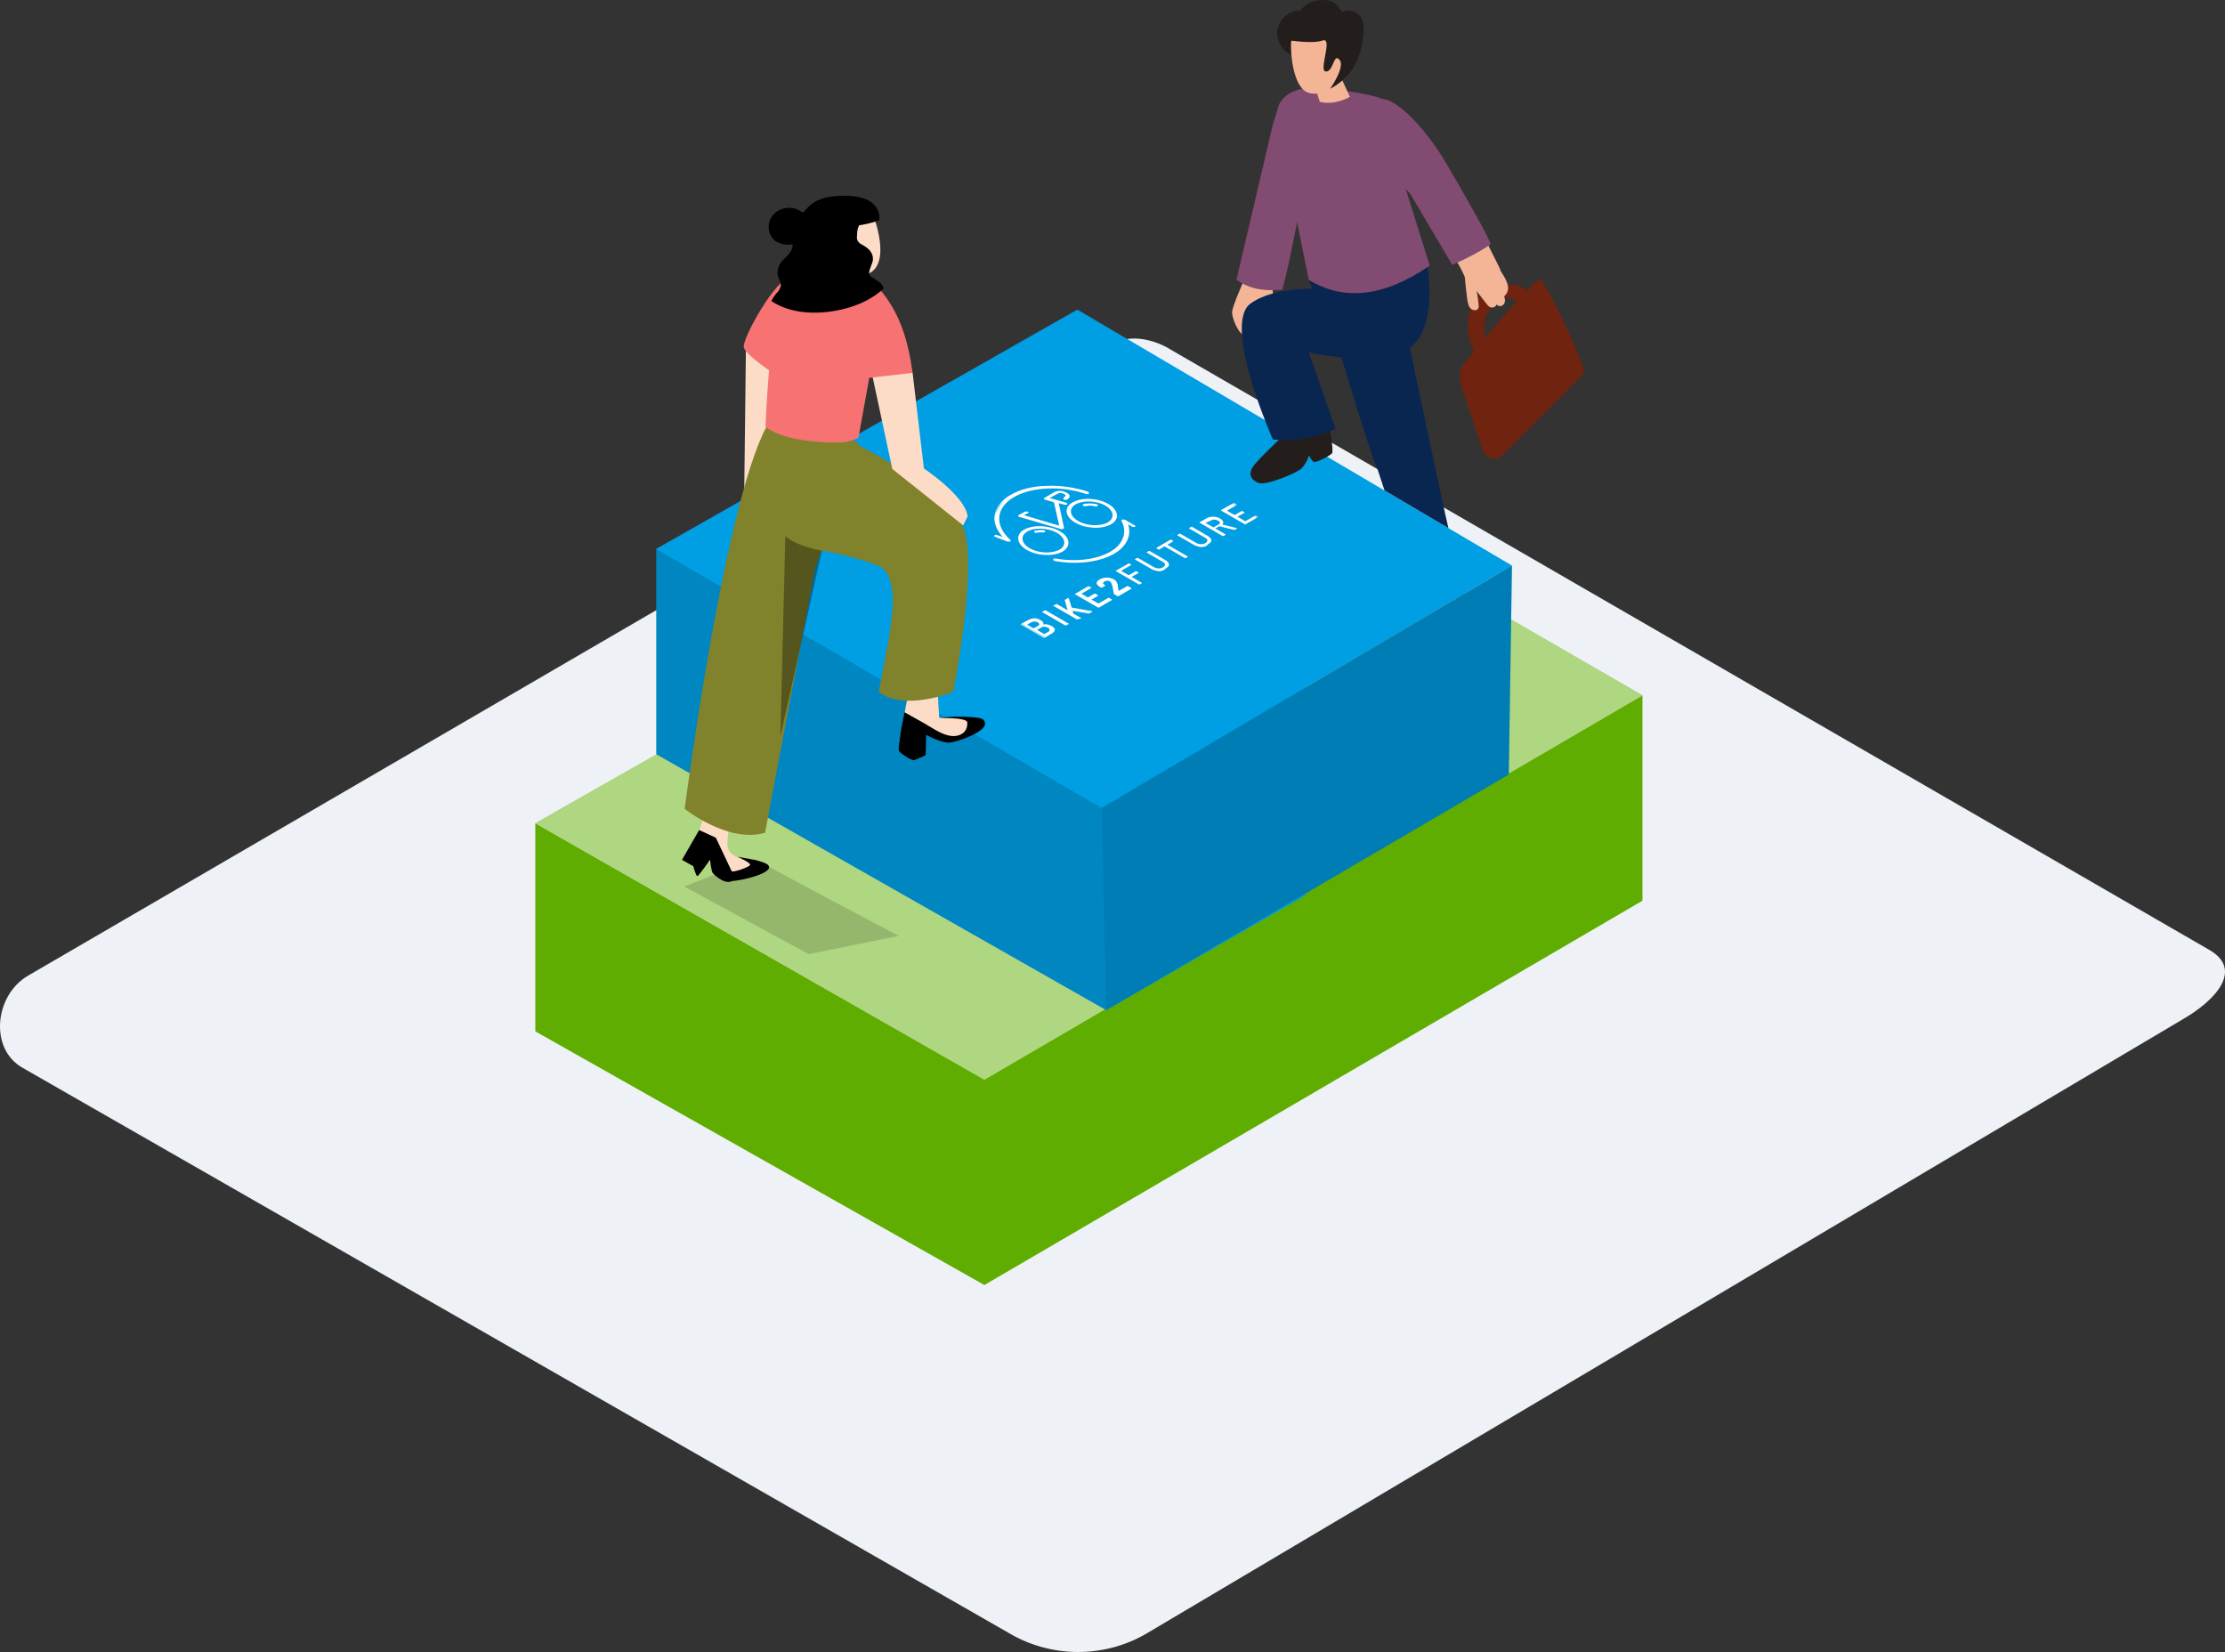 <?xml version="1.0" encoding="UTF-8"?>
<svg width="493px" height="366px" viewBox="0 0 493 366" version="1.1" xmlns="http://www.w3.org/2000/svg" xmlns:xlink="http://www.w3.org/1999/xlink">
    <rect x="0" y="0" width="493" height="366" fill="#333333" stroke="none"/>
    <title>step-together</title>
    <defs>
        <rect id="path-1" x="0" y="0" width="47" height="51"></rect>
        <rect id="path-3" x="0" y="0" width="47" height="51"></rect>
    </defs>
    <g id="Round-01" stroke="none" stroke-width="1" fill="none" fill-rule="evenodd">
        <g id="step-together">
            <path d="M253.803,362.048 L483.435,225.948 C490.829,221.727 496.991,215.036 489.802,210.609 L259.452,77.494 C256.063,75.332 250.723,73.994 247.231,75.95 L6.2,216.168 C-1.194,220.492 -2.426,232.331 4.968,236.552 L223.61,361.843 C232.853,367.299 244.458,367.402 253.803,362.048 L253.803,362.048 Z" id="Path" fill="#EEF1F6" fill-rule="nonzero"></path>
            <g id="step-two-74" transform="translate(118.611, 43.369)">
                <g id="Step_1_Base_step-two-74" transform="translate(0, 54.668)" fill-rule="nonzero">
                    <polygon id="Path" fill="#5FAD00" points="0 130.463 99.5 186.662 245.313 101.513 245.313 56.013 99.5 141.162 0 84.362"></polygon>
                    <polygon id="Path" fill="#5FAD00" points="0 84.362 148.313 -1.48717898e-15 245.313 56.013 99.5 141.162"></polygon>
                    <polygon id="Path" fill="#FFFFFF" opacity="0.5" points="0 84.362 148.313 -1.05430699e-14 245.313 56.013 99.5 141.162"></polygon>
                </g>
                <g id="Step_2_Base_step-two-74" transform="translate(26.8, 25.231)">
                    <polyline id="Path" fill="#009EE3" fill-rule="nonzero" points="0 53 0 98.5 99.7 155.2 143.8 129.8 143.8 83.7"></polyline>
                    <polygon id="Path" fill="#009EE3" fill-rule="nonzero" points="98.7 110.4 99.7 155.2 188.9 103 189.6 56.7"></polygon>
                    <polyline id="Path" fill="#000000" fill-rule="nonzero" opacity="0.15" points="0 53 0 98.5 99.7 155.2 99.7 155.2 98.7 110.4"></polyline>
                    <polygon id="Path" fill="#009EE3" fill-rule="nonzero" points="98.7 110.4 189.6 56.7 93.3 0 0 53"></polygon>
                    <g id="Group" transform="translate(99.5, 53.5) rotate(-60) translate(-99.5, -53.5)translate(76, 28)">
                        <g id="Clipped" transform="translate(0, 0)">
                            <mask id="mask-2" fill="white">
                                <use xlink:href="#path-1"></use>
                            </mask>
                            <g id="SVGID_1_"></g>
                            <path d="M47,45.651 L44.736,44.36 L44.736,44.36 L44.736,46.204 C44.736,46.204 44.736,46.204 44.736,46.297 L46.276,47.219 L46.366,47.311 L46.366,47.864 C46.366,47.957 46.366,47.957 46.276,47.957 L44.736,47.034 L44.736,47.034 L44.736,48.971 C44.736,48.971 44.736,48.971 44.736,49.063 L47,50.354 L47.091,50.447 L47.091,51 C47.091,51.092 47.091,51.092 47,51.092 L44.193,49.432 L44.102,49.34 L44.102,43.253 C44.102,43.161 44.102,43.161 44.193,43.161 L47,44.821 L47.091,44.913 L47,45.651 L47,45.651 Z M40.027,41.593 L40.027,43.53 C40.027,43.53 40.027,43.53 40.027,43.622 L41.114,44.268 C41.385,44.36 41.476,44.452 41.657,44.36 C41.748,44.268 41.838,44.083 41.838,43.807 C41.838,43.53 41.748,43.253 41.657,42.976 C41.566,42.7 41.295,42.515 41.114,42.423 L40.027,41.593 C40.027,41.501 40.027,41.501 40.027,41.593 Z M41.838,47.864 L40.933,44.729 C40.933,44.729 40.933,44.729 40.933,44.637 L40.027,44.083 L40.027,44.083 L40.027,46.665 C40.027,46.758 40.027,46.758 39.936,46.758 L39.484,46.481 L39.393,46.389 L39.393,40.486 C39.393,40.394 39.393,40.394 39.484,40.394 L41.204,41.409 C41.476,41.593 41.657,41.778 41.838,42.054 C42.019,42.331 42.2,42.608 42.291,42.884 C42.382,43.161 42.472,43.53 42.472,43.899 C42.472,44.268 42.382,44.637 42.2,44.821 C42.019,45.005 41.838,45.098 41.566,45.005 L41.566,45.005 L42.472,48.141 C42.472,48.141 42.472,48.141 42.472,48.233 C42.472,48.233 42.472,48.325 42.382,48.233 L41.929,47.957 C41.929,47.957 41.838,47.957 41.838,47.864 Z M35.227,43.899 C34.956,43.622 34.775,43.253 34.684,42.884 C34.593,42.515 34.503,42.146 34.503,41.685 L34.503,37.627 C34.503,37.535 34.503,37.535 34.593,37.535 L35.046,37.812 L35.137,37.904 L35.137,41.962 C35.137,42.331 35.227,42.7 35.408,43.069 C35.59,43.438 35.771,43.622 36.133,43.807 C36.405,43.991 36.676,43.991 36.857,43.899 C37.039,43.807 37.129,43.53 37.129,43.161 L37.129,39.103 C37.129,39.011 37.129,39.011 37.22,39.011 L37.672,39.288 L37.763,39.38 L37.763,43.438 C37.763,43.807 37.672,44.175 37.582,44.36 C37.491,44.544 37.22,44.729 37.039,44.729 C36.767,44.729 36.495,44.637 36.224,44.452 C35.771,44.452 35.499,44.175 35.227,43.899 M32.963,36.797 L32.963,37.351 C32.963,37.443 32.963,37.443 32.873,37.443 L31.605,36.705 L31.605,36.705 L31.605,41.87 C31.605,41.962 31.605,41.962 31.514,41.962 L31.062,41.685 L30.971,41.593 L30.971,36.429 C30.971,36.429 30.971,36.429 30.971,36.336 L29.794,35.691 L29.703,35.599 L29.703,35.045 C29.703,34.953 29.703,34.953 29.794,34.953 L32.873,36.705 C32.963,36.705 32.963,36.705 32.963,36.797 M25.9,38.458 C25.628,38.181 25.447,37.812 25.356,37.443 C25.266,37.074 25.175,36.705 25.175,36.244 L25.175,32.186 C25.175,32.094 25.175,32.094 25.266,32.094 L25.719,32.371 L25.809,32.463 L25.809,36.521 C25.809,36.89 25.9,37.259 26.081,37.627 C26.262,37.996 26.443,38.181 26.805,38.365 C27.077,38.55 27.349,38.55 27.53,38.458 C27.711,38.365 27.802,38.089 27.802,37.72 L27.802,33.662 C27.802,33.57 27.802,33.57 27.892,33.57 L28.345,33.846 L28.435,33.939 L28.435,37.996 C28.435,38.365 28.345,38.734 28.254,38.919 C28.164,39.103 27.892,39.288 27.711,39.288 C27.439,39.288 27.168,39.195 26.896,39.011 C26.443,38.919 26.171,38.734 25.9,38.458 M23.726,32.002 L21.462,30.711 L21.462,30.711 L21.462,32.555 C21.462,32.555 21.462,32.555 21.462,32.647 L23.002,33.57 L23.092,33.662 L23.092,34.215 C23.092,34.307 23.092,34.307 23.002,34.307 L21.462,33.385 L21.462,33.385 L21.462,35.967 C21.462,36.06 21.462,36.06 21.372,36.06 L20.919,35.783 L20.829,35.691 L20.829,29.788 C20.829,29.696 20.829,29.696 20.919,29.696 L23.726,31.356 L23.817,31.448 L23.726,32.002 C23.817,32.002 23.817,32.002 23.726,32.002 Z M17.478,32.555 L17.478,32.555 L19.198,33.57 C19.198,33.57 19.198,33.57 19.289,33.662 L19.289,33.754 L19.289,34.584 L19.289,34.676 C19.289,34.676 19.289,34.676 19.198,34.676 L16.301,33.016 C16.301,33.016 16.301,33.016 16.21,32.924 L16.21,32.832 L16.21,32.002 C16.21,31.91 16.21,31.91 16.21,31.91 C16.391,31.725 16.663,31.541 16.844,31.356 C17.025,31.172 17.206,31.08 17.297,30.987 C17.387,30.895 17.568,30.803 17.659,30.618 C18.021,30.25 18.202,29.973 18.202,29.696 C18.202,29.512 18.112,29.327 18.021,29.143 C17.931,28.958 17.75,28.774 17.568,28.682 C17.387,28.59 17.297,28.59 17.116,28.59 C17.025,28.682 16.934,28.774 16.934,29.051 L16.934,29.235 L16.934,29.327 C16.934,29.327 16.934,29.327 16.844,29.327 L16.119,28.866 C16.119,28.866 16.119,28.866 16.029,28.774 L16.029,28.682 L16.029,28.313 C16.029,28.036 16.119,27.759 16.21,27.575 C16.301,27.391 16.482,27.298 16.753,27.298 C16.934,27.298 17.206,27.391 17.478,27.575 C17.75,27.759 18.021,27.944 18.293,28.313 C18.565,28.59 18.655,28.866 18.836,29.235 C18.927,29.604 19.017,29.881 19.017,30.25 C19.017,30.526 19.017,30.711 18.927,30.895 C18.836,31.08 18.655,31.356 18.565,31.448 C18.474,31.633 18.293,31.725 18.112,31.817 C17.931,32.002 17.659,32.186 17.387,32.371 L17.478,32.555 L17.478,32.555 M14.942,26.929 C14.942,26.929 14.852,26.929 14.942,26.929 L12.678,25.638 L12.678,25.638 L12.678,27.206 L12.678,27.298 L14.127,28.128 C14.127,28.128 14.127,28.128 14.218,28.221 L14.218,28.313 L14.218,28.958 L14.218,29.051 C14.218,29.051 14.218,29.051 14.127,29.051 L12.678,28.221 L12.678,28.221 L12.678,29.881 L12.678,29.973 L14.852,31.264 C14.852,31.264 14.852,31.264 14.942,31.356 L14.942,31.448 L14.942,32.094 L14.942,32.186 C14.942,32.186 14.942,32.186 14.852,32.186 L11.954,30.526 C11.954,30.526 11.954,30.526 11.863,30.434 L11.863,30.342 L11.863,24.532 L11.863,24.439 C11.863,24.439 11.863,24.439 11.954,24.439 L14.852,26.099 C14.852,26.099 14.852,26.099 14.942,26.192 L14.942,26.284 L14.942,26.929 C14.942,26.837 14.942,26.929 14.942,26.929 Z M7.245,27.575 C7.245,27.483 7.154,27.483 7.245,27.575 L7.245,21.673 L7.245,21.58 C7.245,21.58 7.245,21.58 7.335,21.58 L7.879,21.949 C7.879,21.949 7.879,21.949 7.969,22.042 L7.969,22.134 L7.969,24.716 C7.969,24.716 7.969,24.716 7.969,24.808 L7.969,24.808 L9.599,23.148 L9.69,23.148 L10.324,23.517 L10.414,23.609 C10.414,23.609 10.414,23.609 10.414,23.702 L8.965,25.269 C8.965,25.269 8.965,25.269 8.965,25.362 L10.505,29.604 L10.505,29.696 C10.505,29.696 10.505,29.696 10.414,29.696 L9.78,29.327 L9.69,29.235 L8.422,25.823 C8.422,25.731 8.422,25.731 8.422,25.823 L7.969,26.284 C7.969,26.284 7.969,26.284 7.969,26.376 L7.969,28.221 L7.969,28.313 C7.969,28.313 7.969,28.313 7.879,28.313 L7.245,27.575 L7.245,27.575 M4.8,26.099 L4.8,26.099 L4.8,20.197 L4.8,20.105 C4.8,20.105 4.8,20.105 4.89,20.105 L5.434,20.474 C5.434,20.474 5.434,20.474 5.524,20.566 L5.524,20.658 L5.524,26.468 L5.524,26.561 C5.524,26.561 5.524,26.561 5.434,26.561 L4.8,26.099 C4.8,26.192 4.8,26.099 4.8,26.099 M2.264,23.517 C2.355,23.425 2.445,23.241 2.445,22.964 C2.445,22.687 2.355,22.41 2.264,22.226 C2.173,21.949 1.992,21.765 1.721,21.673 L0.815,21.119 L0.815,21.119 L0.815,22.872 L0.815,22.964 L1.721,23.517 C1.902,23.609 2.083,23.609 2.264,23.517 L2.264,23.517 Z M0.724,18.629 L0.724,20.197 L0.724,20.289 L1.63,20.843 C1.902,20.935 1.992,21.027 2.173,20.935 C2.264,20.843 2.355,20.658 2.355,20.474 C2.355,20.197 2.264,20.013 2.173,19.736 C2.083,19.552 1.902,19.367 1.63,19.183 L0.724,18.629 C0.815,18.629 0.724,18.629 0.724,18.629 Z M2.536,21.673 C2.988,22.226 3.17,22.779 3.17,23.517 C3.17,24.071 3.079,24.439 2.807,24.532 C2.536,24.624 2.173,24.624 1.721,24.347 L0.091,23.425 C0.091,23.425 0.091,23.425 2.72319956e-14,23.333 L2.72319956e-14,23.241 L2.72319956e-14,17.43 L2.72319956e-14,17.338 C2.72319956e-14,17.338 2.72319956e-14,17.338 0.091,17.338 L1.63,18.26 C2.083,18.537 2.445,18.906 2.717,19.275 C2.988,19.644 3.079,20.197 3.079,20.75 C3.079,21.396 2.898,21.673 2.536,21.673 L2.536,21.673" id="Shape" fill="#FFFFFF" fill-rule="nonzero" mask="url(#mask-2)"></path>
                        </g>
                        <g id="Clipped" transform="translate(0, 0)">
                            <mask id="mask-4" fill="white">
                                <use xlink:href="#path-3"></use>
                            </mask>
                            <g id="SVGID_00000168106279063043109900000002404770977632695224_"></g>
                            <path d="M32.963,15.494 C32.329,12.542 31.152,9.591 29.522,7.009 C27.892,4.335 25.9,2.306 23.817,1.107 C19.832,-1.291 16.21,-4.69249639e-13 14.852,4.242 L14.58,2.951 C14.58,2.675 14.399,2.49 14.218,2.49 C14.037,2.49 13.946,2.582 14.037,2.859 L14.489,5.626 C14.489,5.81 14.58,5.995 14.761,6.087 C14.761,6.087 14.852,6.087 14.852,6.179 C14.942,6.271 15.123,6.179 15.123,6.087 L15.123,6.087 L15.123,6.087 C16.119,1.291 19.742,-0.369 23.817,2.029 C25.719,3.136 27.62,5.072 29.16,7.562 C30.699,9.96 31.786,12.727 32.329,15.494 C32.42,15.77 32.511,15.955 32.692,15.955 C32.963,15.955 32.963,15.77 32.963,15.494 L32.963,15.494 Z M22.459,6.271 C22.459,6.087 22.277,5.81 22.187,5.718 L20.829,4.888 C20.738,4.796 20.647,4.888 20.557,4.888 C20.466,4.98 20.466,5.072 20.557,5.257 L22.821,14.571 C22.821,14.756 22.911,14.848 23.092,14.94 C23.092,14.94 23.092,14.94 23.183,14.94 C23.274,15.033 23.364,15.033 23.455,14.94 L27.53,11.251 L27.892,12.542 C27.983,12.727 28.073,12.911 28.164,13.004 L28.254,13.004 C28.435,13.004 28.526,12.819 28.435,12.542 L27.53,8.946 L29.341,10.052 C29.432,10.145 29.884,10.514 29.884,11.344 C29.884,11.62 29.794,11.62 29.794,11.712 C29.613,11.805 29.341,11.62 29.16,11.62 C28.979,11.528 28.888,11.62 28.798,11.805 C28.798,11.989 28.888,12.266 29.069,12.358 C29.16,12.45 29.703,12.819 30.156,12.542 C30.337,12.358 30.428,12.081 30.428,11.712 C30.428,9.96 29.25,9.222 29.25,9.222 L26.987,7.931 C26.896,7.839 26.805,7.931 26.715,7.931 C26.624,8.024 26.624,8.116 26.715,8.3 L27.168,10.237 L23.274,13.834 L21.372,5.902 L22.277,6.456 C22.277,6.64 22.459,6.548 22.459,6.271 M32.239,20.474 C32.239,18.26 30.881,15.678 29.25,14.664 C27.62,13.649 26.262,14.756 26.262,16.969 C26.262,19.183 27.62,21.765 29.25,22.779 C30.881,23.702 32.239,22.687 32.239,20.474 M32.873,20.843 C32.873,23.517 31.243,24.808 29.25,23.609 C27.258,22.41 25.628,19.275 25.628,16.6 C25.628,13.926 27.258,12.635 29.25,13.834 C31.243,15.033 32.873,18.076 32.873,20.843 M30.156,16.139 C29.975,15.955 29.794,15.955 29.794,16.139 C29.703,16.324 29.794,16.6 29.975,16.785 C30.428,17.246 30.79,17.892 30.971,18.629 C31.062,18.814 31.152,18.906 31.243,18.998 C31.333,18.998 31.333,18.998 31.424,18.998 C31.605,18.998 31.605,18.722 31.514,18.537 C31.152,17.523 30.699,16.785 30.156,16.139 M18.655,8.392 C17.025,7.378 15.667,8.485 15.667,10.698 C15.667,12.911 17.025,15.494 18.655,16.508 C20.285,17.523 21.644,16.416 21.644,14.203 C21.644,11.989 20.285,9.315 18.655,8.392 M18.655,7.562 C20.647,8.761 22.277,11.897 22.277,14.571 C22.277,17.246 20.647,18.445 18.655,17.338 C16.663,16.139 15.033,13.004 15.033,10.329 C15.033,7.655 16.663,6.363 18.655,7.562 M31.696,25.823 C31.696,25.731 31.605,25.546 31.514,25.362 C31.333,25.177 31.152,25.085 31.062,25.269 C29.884,27.206 27.892,27.852 25.719,27.298 C22.187,26.284 18.474,22.042 16.572,16.785 C16.482,16.508 16.301,16.416 16.119,16.416 C15.938,16.416 15.938,16.693 16.029,16.969 C17.75,21.673 20.738,25.546 23.817,27.391 C24.451,27.759 25.175,28.128 25.9,28.313 C27.983,28.866 29.794,28.405 31.152,26.929 L31.152,27.944 C31.152,28.128 31.333,28.405 31.424,28.497 L31.424,28.497 C31.605,28.59 31.696,28.497 31.696,28.221 L31.696,25.823 L31.696,25.823 M19.289,9.776 C19.38,9.591 19.561,9.591 19.651,9.776 C20.013,10.237 20.376,10.698 20.647,11.251 C20.738,11.528 20.738,11.712 20.647,11.805 C20.557,11.805 20.557,11.805 20.466,11.805 C20.376,11.712 20.285,11.62 20.195,11.528 C20.013,11.067 19.742,10.698 19.47,10.329 C19.289,10.237 19.198,9.96 19.289,9.776 L19.289,9.776" id="Shape" fill="#FFFFFF" fill-rule="nonzero" mask="url(#mask-4)"></path>
                        </g>
                    </g>
                    <polygon id="Path" fill="#000000" fill-rule="nonzero" opacity="0.21" points="98.7 110.4 99.7 155.2 188.9 103 189.6 56.7"></polygon>
                </g>
                <path d="M60.6,168.009 L80.533,163.971 C76.133,161.671 51.4,148.631 48.7,146.931 L33,153.031 C51.333,163.016 60.533,168.009 60.6,168.009 Z" id="Character_Shadow_step-two-74" fill="#000000" fill-rule="nonzero" opacity="0.15"></path>
                <g id="Character_step-two-74" transform="translate(32.5, 0)" fill-rule="nonzero">
                    <polyline id="Path" fill="#FCDCC7" transform="translate(19.849, 47.758) rotate(-10) translate(-19.849, -47.758)" points="16.999 31.308 10.799 64.208 28.899 43.508"></polyline>
                    <path d="M64.9,115.731 C63.4,115.331 57,115.631 57,115.631 C57,115.631 56.6,110.431 56.8,110.131 L50.2,109.931 C50.2,109.931 48.4,119.431 48.2,120.631 C48,122.931 50.8,124.031 51.4,123.931 C51.9,123.831 52.3,123.731 52.8,123.531 C52.7,122.331 52.7,121.131 52.8,119.831 C52.9,119.231 53,118.931 53.6,118.731 C54.6,118.431 56.4,119.131 57.3,119.431 C58.4,119.731 59.6,120.131 60.7,120.531 C63.4,119.431 65.8,118.331 66,117.831 C66.6,116.731 67.2,116.431 64.9,115.731 Z" id="Path" fill="#FCDCC7"></path>
                    <path d="M67,116.431 C67,116.331 66.9,116.331 66.9,116.231 C66.5,115.631 65.1,115.631 64.5,115.531 C62,115.331 59.5,115.331 57,115.731 C57,115.731 63,115.531 63.2,116.631 C63.3,117.531 63,118.431 62.3,119.031 C59.6,121.031 55.9,118.131 53.6,116.831 L49.3,114.431 L48.6,118.031 C48.6,118.031 47.8,122.531 48.1,123.031 C48.4,123.531 50.9,125.231 51.5,125.031 C52.1,124.831 54,123.931 54,123.931 L54.1,119.431 C54.1,119.431 57.7,121.431 59.5,121.131 C60.7,121.031 68.3,118.631 67,116.431 Z" id="Path" fill="#000000"></path>
                    <path d="M13.6,147.131 C12.6,146.631 11.2,146.231 10.5,145.231 C9.8,144.231 10.1,142.731 10.2,141.631 C10.3,140.531 10.4,139.431 10.6,138.231 C10.5,138.131 10.4,137.931 10.4,137.831 C10.4,136.931 10.5,136.031 10.7,135.031 L6.1,134.131 C6.1,134.131 3.2,141.831 3.3,142.731 C3.4,143.631 7.1,150.131 9.3,150.731 C11.5,151.331 17.9,150.131 18.5,149.231 L18.6,149.131 C16.9,148.631 15.3,147.931 13.6,147.131 Z" id="Path" fill="#FCDCC7"></path>
                    <path d="M7.6,143.331 C7.6,143.331 9.2,151.131 10,151.731 C10.8,152.331 20.4,150.331 19.2,148.431 C18.4,147.231 12.8,146.631 12.3,146.431 C12.3,146.431 15.2,147.731 15.1,148.231 C15,148.731 11.2,150.031 11,149.631 C10.8,149.231 7.5,142.231 7.5,142.231 L3.8,140.531 L0,147.131 L2.5,148.531 C2.5,148.531 3.1,150.731 3.4,150.731 C3.7,150.731 6.2,147.131 6.2,147.131 C6.2,147.131 6.5,149.631 6.8,150.031 C7.1,150.431 10,153.231 11.6,151.431 L9.3,148.231" id="Path" fill="#000000"></path>
                    <path d="M34.1,70.531 C37.1,60.831 37.1,62.631 39.1,54.631 L19.7,49.531 C9.8,64.331 0.6,135.831 0.6,135.831 C0.6,135.831 10.2,143.531 18.4,141.131 C18.4,141.131 29.6,82.131 29.6,82.131 C31.3,78.031 31.4,77.331 34.1,70.531 Z" id="Path" fill="#81822C"></path>
                    <path d="M62.6,74.231 C59.8,65.031 36.3,53.831 36.3,53.831 L28.1,78.631 C28.5,77.431 43.2,81.231 44.6,82.631 C48,86.231 46.4,93.431 45.9,97.831 C45.9,97.831 44.5,104.931 43.6,109.931 C49.3,114.331 60.1,109.931 60.1,109.931 C60.1,109.931 65.4,83.431 62.6,74.231 Z" id="Path" fill="#81822C"></path>
                    <path d="M31,78.631 C31,78.631 25.8,77.831 22.9,75.431 L21.8,119.731 L31,78.631 Z" id="Path" fill="#000000" opacity="0.338"></path>
                    <path d="M51.1,39.231 L53.6,60.431 C53.6,60.431 62.7,66.431 63.3,71.031 L62.3,73.031 L46.6,60.531 L41.7,37.631" id="Path" fill="#FCDCC7"></path>
                    <path d="M51.1,39.231 C50.1,32.031 48.2,25.331 43,19.831 C40.7,17.831 39,16.631 39.3,17.031 L36.4,40.931 L51.1,39.231 Z" id="Path" fill="#F77272"></path>
                    <path d="M24.3,17.931 C20.9,17.931 13.2,31.831 13.7,33.631 C14.2,35.431 21,39.831 21,39.831" id="Path" fill="#F77272"></path>
                    <path d="M42.7,21.031 L41.9,21.031 C38,21.031 33.7,15.731 33.7,15.731 C33.7,15.731 32.3,3.631 25.4,13.331 C20.2,20.631 18.9,41.331 18.5,51.231 C21.3,53.231 24.9,53.931 28.3,54.331 C30.5,54.631 32.8,54.731 35.1,54.631 C36.5,54.631 37.9,54.231 39.1,53.631 L42,37.531 C41.9,32.031 42.1,26.531 42.7,21.031 Z" id="Path" fill="#F77272"></path>
                    <path d="M42.4,4.431 C42.4,4.431 46.6,15.031 41.2,17.331 C35.8,19.631 32.1,14.531 31.8,13.331 C31.5,12.131 32.5,2.731 42.4,4.431 Z" id="Path" fill="#FCDCC7"></path>
                    <path d="M43,2.931 C40.5,0.731 37.3,0.331 34.1,0.731 C31.4,0.931 28.8,2.031 26.7,3.731 C26.1,3.231 25.3,2.831 24.5,2.731 C22.5,2.431 20.5,3.331 19.6,5.131 C18.8,6.831 19.2,8.831 20.7,10.031 C21.8,10.731 23.2,11.031 24.5,10.731 L24.5,10.931 C24.5,12.831 22.6,13.631 21.7,15.131 C21.3,15.831 21.1,16.631 21.2,17.431 C21.3,18.231 22,19.231 21.9,20.031 C21.7,20.631 21.4,21.231 20.9,21.631 C20.5,22.131 20.1,22.731 19.8,23.331 C23.4,25.731 28.1,26.231 32.3,25.731 C36.7,25.231 41.4,23.631 44.7,20.531 C44.6,20.131 44.3,19.731 44,19.331 C43.3,18.831 42.6,18.331 41.9,17.931 C40.8,17.131 42.2,15.331 42.3,14.231 C42.4,12.431 41.2,11.531 39.7,10.731 C38.7,10.131 38.7,9.531 38.8,8.431 C38.8,7.531 39.1,6.631 39.6,5.931 C39.9,6.031 40.3,6.031 40.6,5.831 C41.2,5.531 41.8,5.331 42.5,5.231 C43.2,5.031 43.6,4.431 43.4,3.731 C43.5,3.531 43.3,3.131 43,2.931 Z" id="Path" fill="#000000"></path>
                    <path d="M38.6,6.631 C40.3,6.431 42.1,6.031 43.7,5.431 C43.7,5.231 44.8,-0.969 33.5,0.131 C22.2,1.231 26.1,15.031 26.1,15.031" id="Path" fill="#000000"></path>
                </g>
            </g>
            <g id="Character_career-3-2" transform="translate(312, 58.5) scale(-1, 1) translate(-312, -58.5)translate(273, 0)" fill-rule="nonzero">
                <path d="M69.035,64.301 C68.876,64.617 68.955,67.858 69.59,68.57 C70.224,69.281 71.89,71.178 72.366,70.783 C72.842,70.388 71.493,67.937 71.731,67.542 C71.969,67.147 73.635,69.123 73.635,69.834 C73.635,70.546 74.904,74.182 75.697,74.024 C76.49,73.866 78.076,70.546 77.997,69.123 C77.918,67.7 75.221,61.772 75.221,61.772" id="Path" fill="#F4B596"></path>
                <path d="M77.045,62.009 C75.036,53.525 72.342,42.042 68.964,27.562 L68.004,24.52 L61.104,36.477 C62.135,40.983 64.752,56.555 66.893,64.222 C70.938,64.459 73.714,64.222 77.045,62.009 Z" id="Path" fill="#824B72"></path>
                <path d="M21.368,75.921 C21.368,75.921 24.064,70.783 19.385,66.91 C14.706,63.036 11.771,72.206 11.771,72.206 L9.471,70.309 C9.471,70.309 11.136,60.112 20.257,63.906 C29.378,67.7 24.382,78.055 24.382,78.055 L21.368,75.921 Z" id="Path" fill="#70230E"></path>
                <path d="M18.433,60.112 C18.513,60.033 18.592,59.875 18.592,59.796 C18.592,59.637 18.671,59.558 18.671,59.479 L22.557,51.733 C22.637,51.496 22.875,51.338 23.192,51.338 C23.351,50.863 23.589,50.389 23.906,49.994 C24.144,49.599 24.62,49.52 25.016,49.757 C25.333,49.441 25.889,49.52 26.206,49.836 C26.365,49.994 26.444,50.152 26.444,50.389 C26.999,50.073 27.871,50.31 27.713,51.1 C27.554,52.049 27.396,52.919 27.237,53.867 L27.316,53.867 L27.396,53.63 C27.475,53.472 27.713,53.314 27.871,53.314 C28.268,52.76 28.665,52.128 29.061,51.496 C29.616,50.547 31.044,51.496 30.489,52.444 C30.33,52.76 30.092,53.077 29.934,53.314 C30.568,53.314 31.123,53.946 30.647,54.579 C28.903,56.634 27.475,58.926 26.444,61.376 C26.285,63.036 26.127,64.696 25.889,66.356 C25.73,67.384 25.492,68.728 24.144,68.728 C23.668,68.728 23.351,68.332 23.351,67.858 C23.43,66.752 23.589,65.566 23.826,64.459 C23.589,64.775 23.351,65.171 23.033,65.487 C22.478,66.198 21.923,66.989 21.368,67.621 C21.051,68.016 20.575,68.253 20.099,68.095 C19.782,68.016 19.544,67.779 19.385,67.463 C19.068,67.858 18.433,67.937 18.037,67.621 C17.402,67.147 17.481,66.356 17.719,65.645 C15.816,63.985 17.481,61.693 18.433,60.112 Z" id="Path" fill="#F4B596"></path>
                <path d="M27.316,85.248 C27.871,83.509 27.554,81.612 26.365,80.189 C21.923,74.735 10.899,61.455 9.709,62.009 C8.202,62.72 -0.602,81.691 0.033,82.64 C0.509,83.351 12.247,95.05 18.037,100.82 C19.068,101.848 20.813,101.848 21.844,100.82 C22.161,100.504 22.399,100.109 22.478,99.714 L27.316,85.248 Z" id="Path" fill="#70230E"></path>
                <path d="M56.579,93.722 C56.579,93.722 55.39,99.888 55.866,100.441 C56.342,100.995 59.276,102.497 59.831,102.338 C60.386,102.18 60.942,100.916 60.942,100.916 C61.338,102.022 61.893,103.05 62.687,103.84 C63.718,104.789 70.459,107.634 72.125,107.002 C73.79,106.37 74.425,105.105 73.473,103.524 C72.521,101.943 65.145,95.066 65.145,95.066" id="Path" fill="#231E1B"></path>
                <path d="M34.692,59.084 C34.692,59.084 31.947,75.194 40.594,78.055 C49.241,80.917 61.024,78.055 61.024,78.055 L55.068,95.006 C55.068,95.006 61.509,98.168 68.964,97.377 C68.964,97.377 80.276,71.882 73.918,67.252 C66.859,62.111 51.031,64.459 51.031,64.459 L34.692,59.084 Z" id="Path" fill="#092650"></path>
                <path d="M61.024,62.009 L54.045,78.213 C54.045,78.213 47.272,101.068 45.765,103.992 L44.225,108.662 L30.078,117 C31.305,111.978 42.227,59.954 42.227,59.954 L43.337,54.737" id="Path" fill="#092650"></path>
                <path d="M20.733,54.183 C20.337,53.867 26.761,42.643 30.806,35.766 C34.851,28.889 41.751,21.379 45.082,22.012 C48.413,22.644 48.81,25.015 48.969,28.177 C49.127,31.339 38.42,43.117 38.42,43.117 L29.22,58.689 C26.285,57.424 23.43,55.922 20.733,54.183 Z" id="Path" fill="#824B72"></path>
                <path d="M41.989,23.118 C46.272,20.747 51.626,20.392 56.464,19.602 C64.395,18.416 68.559,21.778 68.004,26.047 C67.634,28.892 65.307,40.874 61.024,61.992 C53.199,66.799 44.263,65.75 34.216,58.847 C34.216,58.847 43.258,29.6 43.893,28.81" id="Path" fill="#824B72"></path>
                <path d="M54.679,15.372 L51.903,21.458 C51.903,21.458 55.155,23.435 58.565,22.565 L61.024,14.977" id="Path" fill="#F4B596"></path>
                <path d="M49.524,3.673 C50.476,2.408 52.22,1.934 53.648,2.646 C53.648,2.566 53.727,2.487 53.727,2.487 C54.6,1.539 54.996,0.511 56.345,0.195 C57.614,-0.121 58.883,-0.042 60.072,0.353 C61.262,0.669 62.214,1.381 62.848,2.408 C62.928,2.329 63.086,2.329 63.166,2.329 C65.862,2.487 68.004,4.701 68.004,7.467 C67.924,9.76 66.1,12.289 63.721,12.447 C62.61,12.842 61.421,13 60.231,12.921 C59.438,12.842 58.883,12.131 58.962,11.341 C58.962,11.103 59.121,10.866 59.279,10.629 L59.121,10.55 L58.962,10.629 C58.565,11.103 57.852,11.182 57.376,10.787 C57.296,10.708 57.217,10.708 57.217,10.629 C56.9,10.55 56.662,10.471 56.345,10.313 L56.027,10.392 L56.107,10.708 C56.265,11.261 56.027,11.894 55.472,12.21 C55.234,12.289 54.917,12.368 54.679,12.368 C55.314,13.238 56.107,14.028 57.059,14.502 C58.328,15.135 57.614,16.874 56.424,16.953 C56.979,17.348 56.741,19.957 56.107,19.561 C52.776,17.743 50.317,14.581 49.445,10.866 C49.048,9.206 48.334,5.175 49.524,3.673 Z" id="Path" fill="#231E1B"></path>
                <path d="M64.831,8.969 C65.148,8.89 65.148,19.957 60.628,20.668 C54.917,21.616 52.776,14.819 52.776,14.819 C52.776,14.819 51.983,9.839 55.472,8.1 C58.962,6.361 60.707,9.681 64.831,8.969 Z" id="Path" fill="#F4B596"></path>
                <path d="M64.831,8.969 C64.831,8.969 60.31,9.76 57.931,8.969 C55.552,8.179 58.962,15.846 57.217,15.846 C55.472,15.846 55.552,11.657 54.203,13.238 C52.855,14.819 56.265,19.64 56.265,19.64 C56.265,19.64 51.427,17.19 50.317,13 C49.207,8.811 54.521,4.859 59.676,5.254 C64.673,5.728 64.831,8.969 64.831,8.969 Z" id="Path" fill="#231E1B"></path>
            </g>
        </g>
    </g>
</svg>